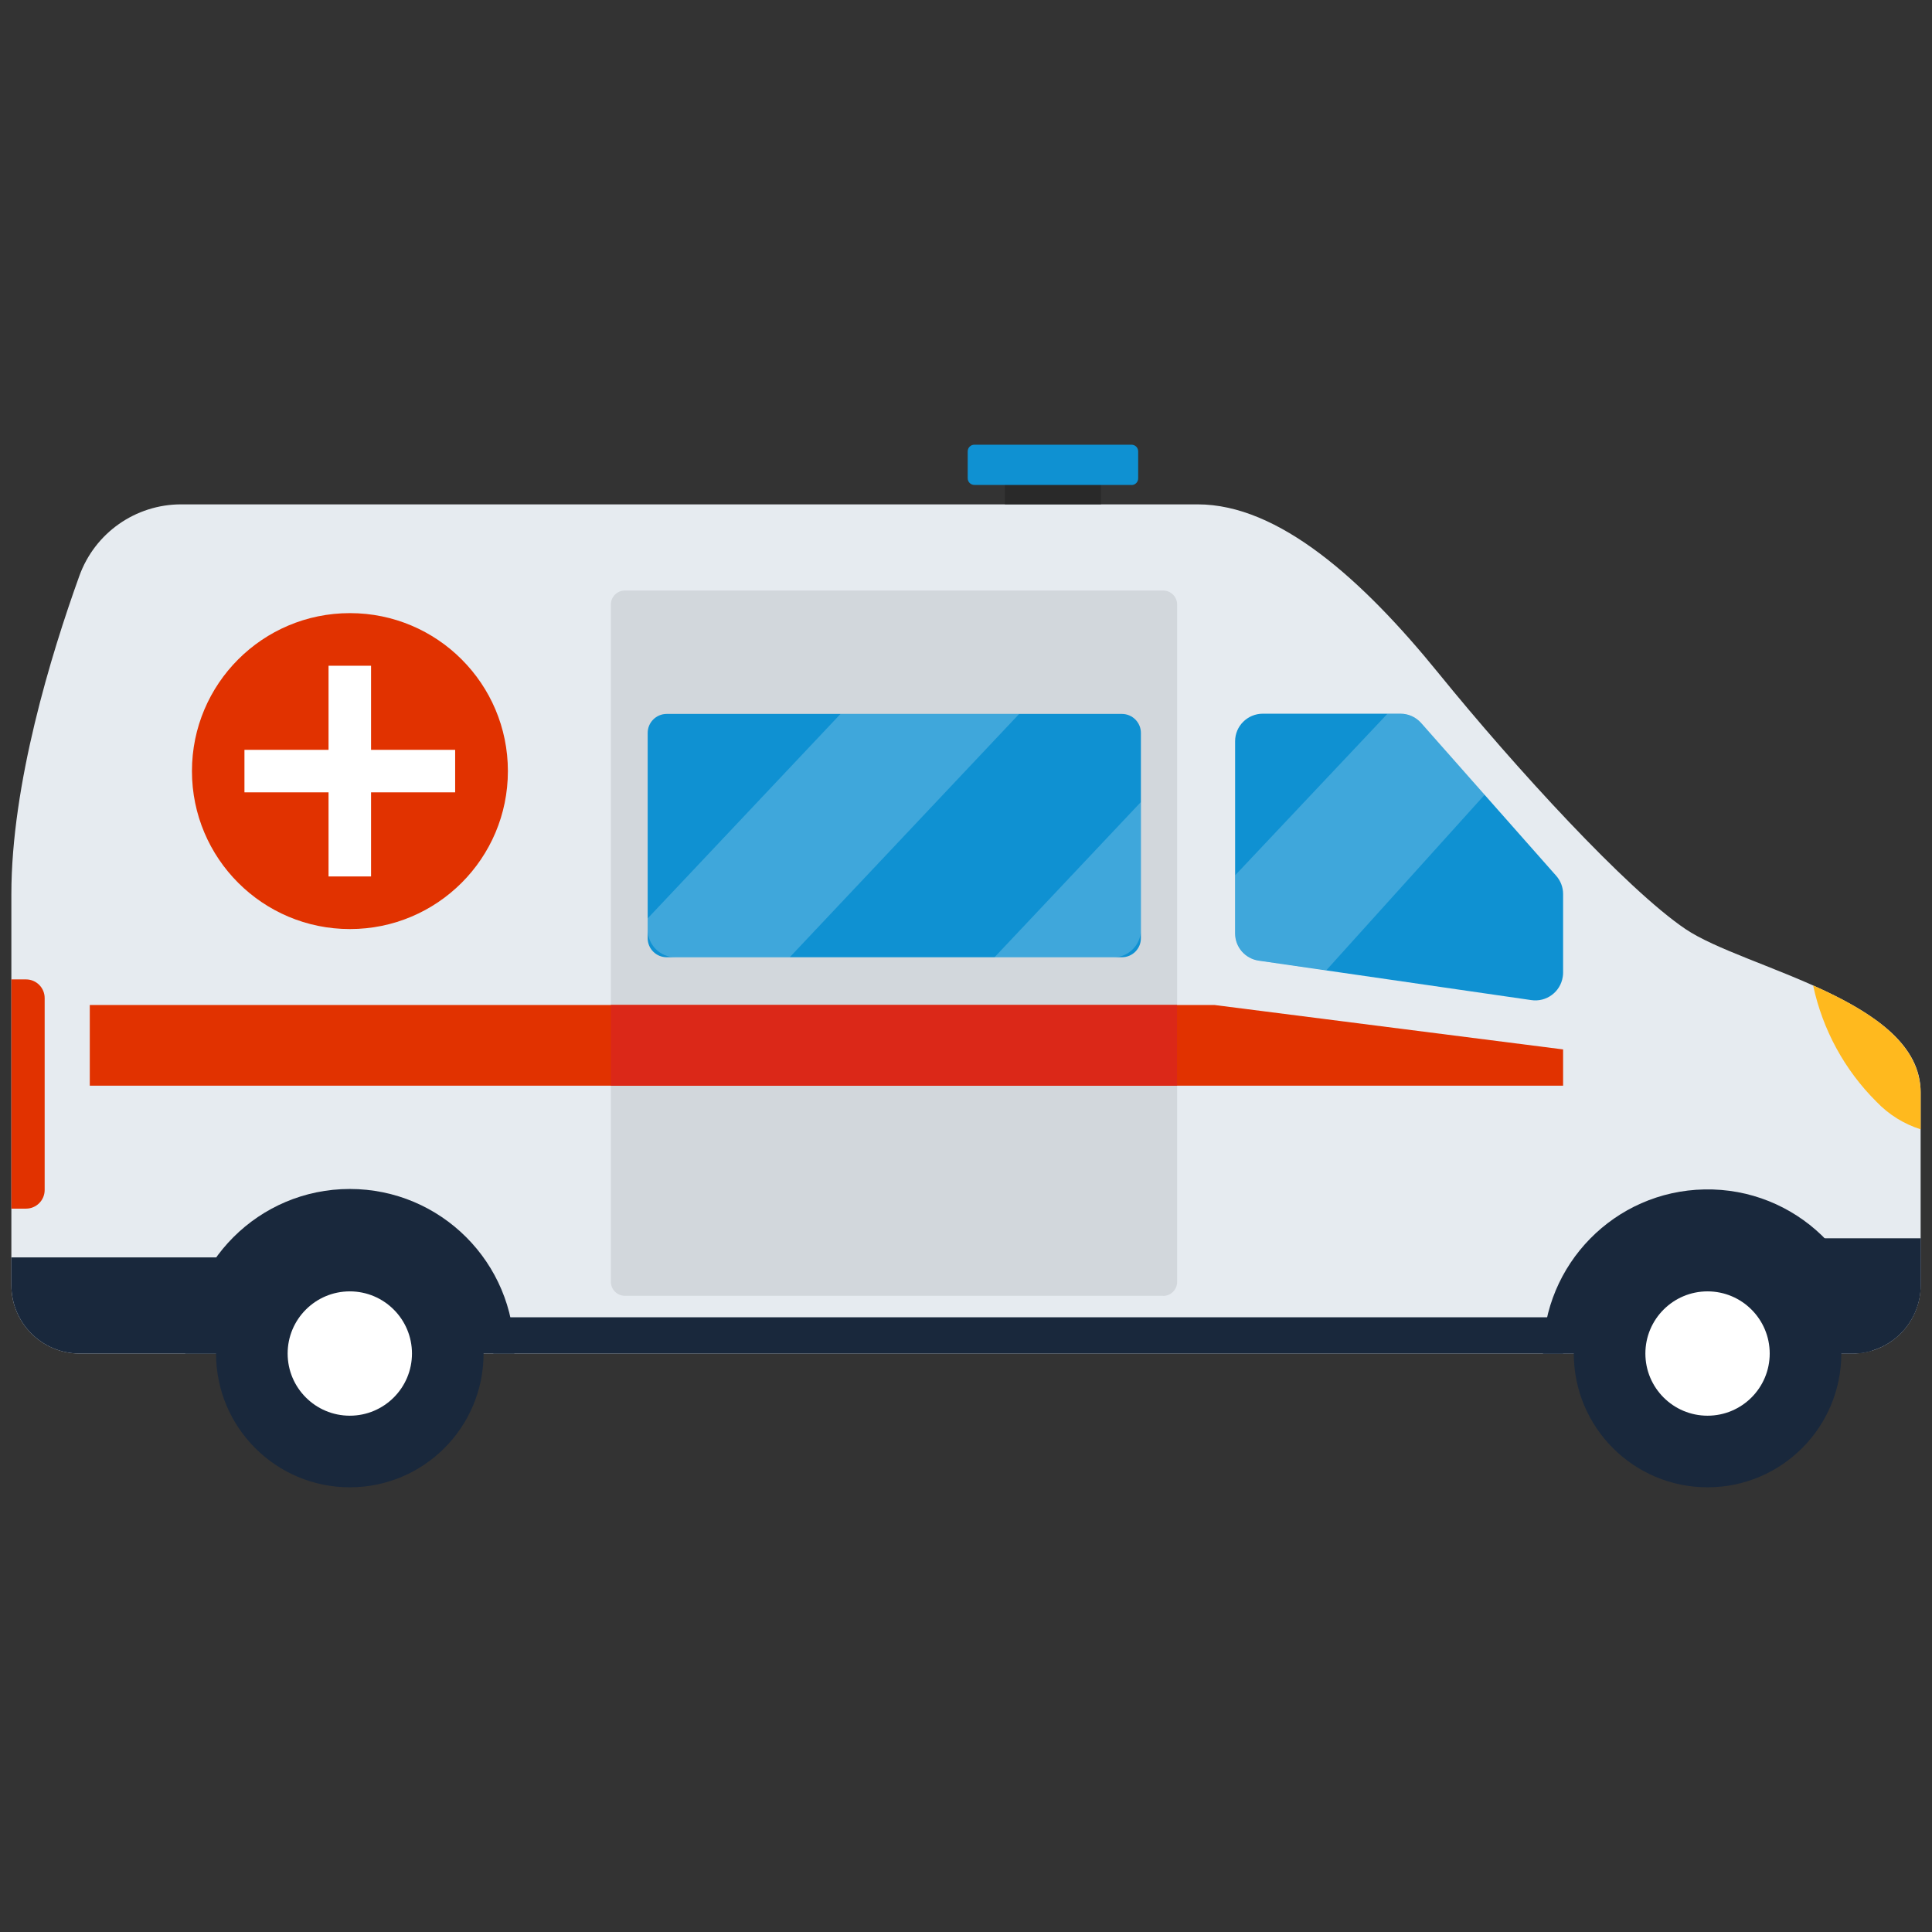<?xml version="1.0" encoding="UTF-8"?><svg id="Calque_1" xmlns="http://www.w3.org/2000/svg" viewBox="0 0 170 170"><rect x="0" y="0" width="170" height="170" fill="#333333" stroke="none"/><path id="Tracé_7787" d="M162.99,119.1H7.01c-3.32,0-6.01-2.69-6.01-6.01h0v-34.41c0-9.68,3.49-21.09,5.98-28,1.36-3.78,4.94-6.3,8.96-6.3H105.39c7.11,0,14.48,6.59,21.2,14.87,6.72,8.28,16.55,19.01,21.72,22.5s20.69,6.25,20.69,14.35v16.99c0,3.32-2.69,6.01-6.01,6.01h0" fill="#e6ebf0"/><path id="Tracé_7788" d="M159.55,108.97l4.1,10.09c3.05-.33,5.36-2.91,5.36-5.98v-4.12h-9.45Z" fill="#19283c"/><rect id="Rectangle_1890" x="43.41" y="115.91" width="94.13" height="3.19" fill="#19283c"/><path id="Tracé_7789" d="M7.01,119.1H24.19v-8.46H1v2.45c0,3.32,2.69,6.01,6.01,6.01h0" fill="#19283c"/><path id="Tracé_7790" d="M30.78,104.62c-8,0-14.48,6.48-14.48,14.48h28.96c0-8-6.48-14.48-14.48-14.48h0" fill="#19283c"/><path id="Tracé_7791" d="M164.73,118.85c-.16-8-6.76-14.35-14.76-14.19-7.88,.15-14.18,6.58-14.2,14.45h27.22c.59,0,1.18-.09,1.74-.26" fill="#19283c"/><rect id="Rectangle_1891" x="88.42" y="41.86" width="8.46" height="2.51" fill="#292929"/><path id="Tracé_7792" d="M102.34,114.02H54.99c-.68,0-1.24-.55-1.24-1.24h0V53.2c0-.68,.55-1.24,1.24-1.24h47.35c.68,0,1.24,.55,1.24,1.24h0v59.59c0,.68-.55,1.24-1.24,1.24h0" fill="#d2d7dc"/><path id="Tracé_7793" d="M98.72,84.23H58.66c-.92,0-1.67-.75-1.67-1.67h0v-18.07c0-.92,.75-1.67,1.67-1.67h40.06c.92,0,1.67,.75,1.67,1.67h0v18.07c0,.92-.75,1.67-1.67,1.67h0" fill="#0f91d2"/><path id="Tracé_7794" d="M108.68,65.24v16.89c0,1.21,.89,2.23,2.09,2.4l23.97,3.47c1.33,.2,2.57-.72,2.77-2.05,.02-.11,.03-.23,.03-.35v-6.94c0-.59-.22-1.16-.61-1.6l-11.87-13.43c-.47-.53-1.13-.83-1.83-.83h-12.11c-1.34,0-2.44,1.08-2.44,2.42h0" fill="#0f91d2"/><path id="Tracé_7795" d="M7.9,88.43H106.85l30.69,3.91v3.19H7.9v-7.1Z" fill="#e13200"/><path id="Tracé_7796" d="M168.89,95.02c-.67-3.75-4.81-6.29-9.35-8.31,.83,3.88,2.76,7.44,5.58,10.24,1.07,1.12,2.4,1.95,3.88,2.42v-3.28c0-.36-.04-.72-.11-1.07" fill="#ffb91e"/><rect id="Rectangle_1892" x="53.75" y="88.43" width="49.82" height="7.1" fill="#db2818"/><path id="Tracé_7799" d="M2.29,86.18H1v20.17h1.29c.9,0,1.64-.73,1.64-1.64h0v-16.89c0-.9-.73-1.64-1.64-1.64h0" fill="#e13200"/><path id="Tracé_7800" d="M42.55,119.1c0,6.5-5.27,11.77-11.77,11.77s-11.77-5.27-11.77-11.77c0-6.5,5.27-11.77,11.77-11.77h0c6.5,0,11.77,5.27,11.77,11.77" fill="#19283c"/><path id="Tracé_7801" d="M37.89,119.1c0,3.93-3.18,7.11-7.11,7.11s-7.11-3.18-7.11-7.11c0-3.93,3.18-7.11,7.11-7.11h0c3.93,0,7.11,3.18,7.11,7.11h0" fill="#19283c"/><path id="Tracé_7802" d="M36.25,119.1c0,3.02-2.45,5.47-5.47,5.47s-5.47-2.45-5.47-5.47c0-3.02,2.45-5.47,5.47-5.47s5.47,2.45,5.47,5.47h0" fill="#fff"/><path id="Tracé_7803" d="M162.02,119.1c0,6.5-5.27,11.77-11.77,11.77s-11.77-5.27-11.77-11.77,5.27-11.77,11.77-11.77,11.77,5.27,11.77,11.77h0" fill="#19283c"/><path id="Tracé_7804" d="M157.36,119.1c0,3.93-3.18,7.11-7.11,7.11s-7.11-3.18-7.11-7.11,3.18-7.11,7.11-7.11h0c3.93,0,7.11,3.18,7.11,7.11h0" fill="#19283c"/><path id="Tracé_7805" d="M155.72,119.1c0,3.02-2.45,5.47-5.47,5.47s-5.47-2.45-5.47-5.47,2.45-5.47,5.47-5.47,5.47,2.45,5.47,5.47h0" fill="#fff"/><path id="Tracé_7806" d="M99.56,42.67h-13.82c-.33,0-.59-.26-.59-.59v-2.36c0-.33,.26-.59,.59-.59h13.82c.33,0,.59,.26,.59,.59h0v2.37c0,.33-.26,.59-.59,.59" fill="#0f91d2"/><path id="Tracé_7807" d="M73.96,62.82l-16.97,17.99v.98c0,1.35,1.09,2.44,2.44,2.44h10.06l20.19-21.41h-15.72Z" fill="#fff" isolation="isolate" opacity=".2"/><path id="Tracé_7808" d="M100.39,81.79v-11.22l-12.89,13.67h10.45c1.35,0,2.44-1.09,2.44-2.44h0" fill="#fff" isolation="isolate" opacity=".2"/><path id="Tracé_7809" d="M125.07,63.64c-.47-.52-1.13-.83-1.83-.83h-1.16l-13.39,14.2v5.11c0,1.21,.89,2.23,2.09,2.4l5.92,.86,13.94-15.45-5.56-6.29Z" fill="#fff" isolation="isolate" opacity=".2"/><path id="Tracé_7810" d="M44.69,67.85c0,7.68-6.22,13.9-13.9,13.9-7.68,0-13.9-6.22-13.9-13.9,0-7.68,6.22-13.9,13.9-13.9,7.68,0,13.9,6.22,13.9,13.9h0" fill="#e13200"/><path id="Tracé_7811" d="M40.05,65.98h-7.4v-7.4h-3.74v7.4h-7.4v3.74h7.4v7.4h3.74v-7.4h7.4v-3.74Z" fill="#fff"/></svg>